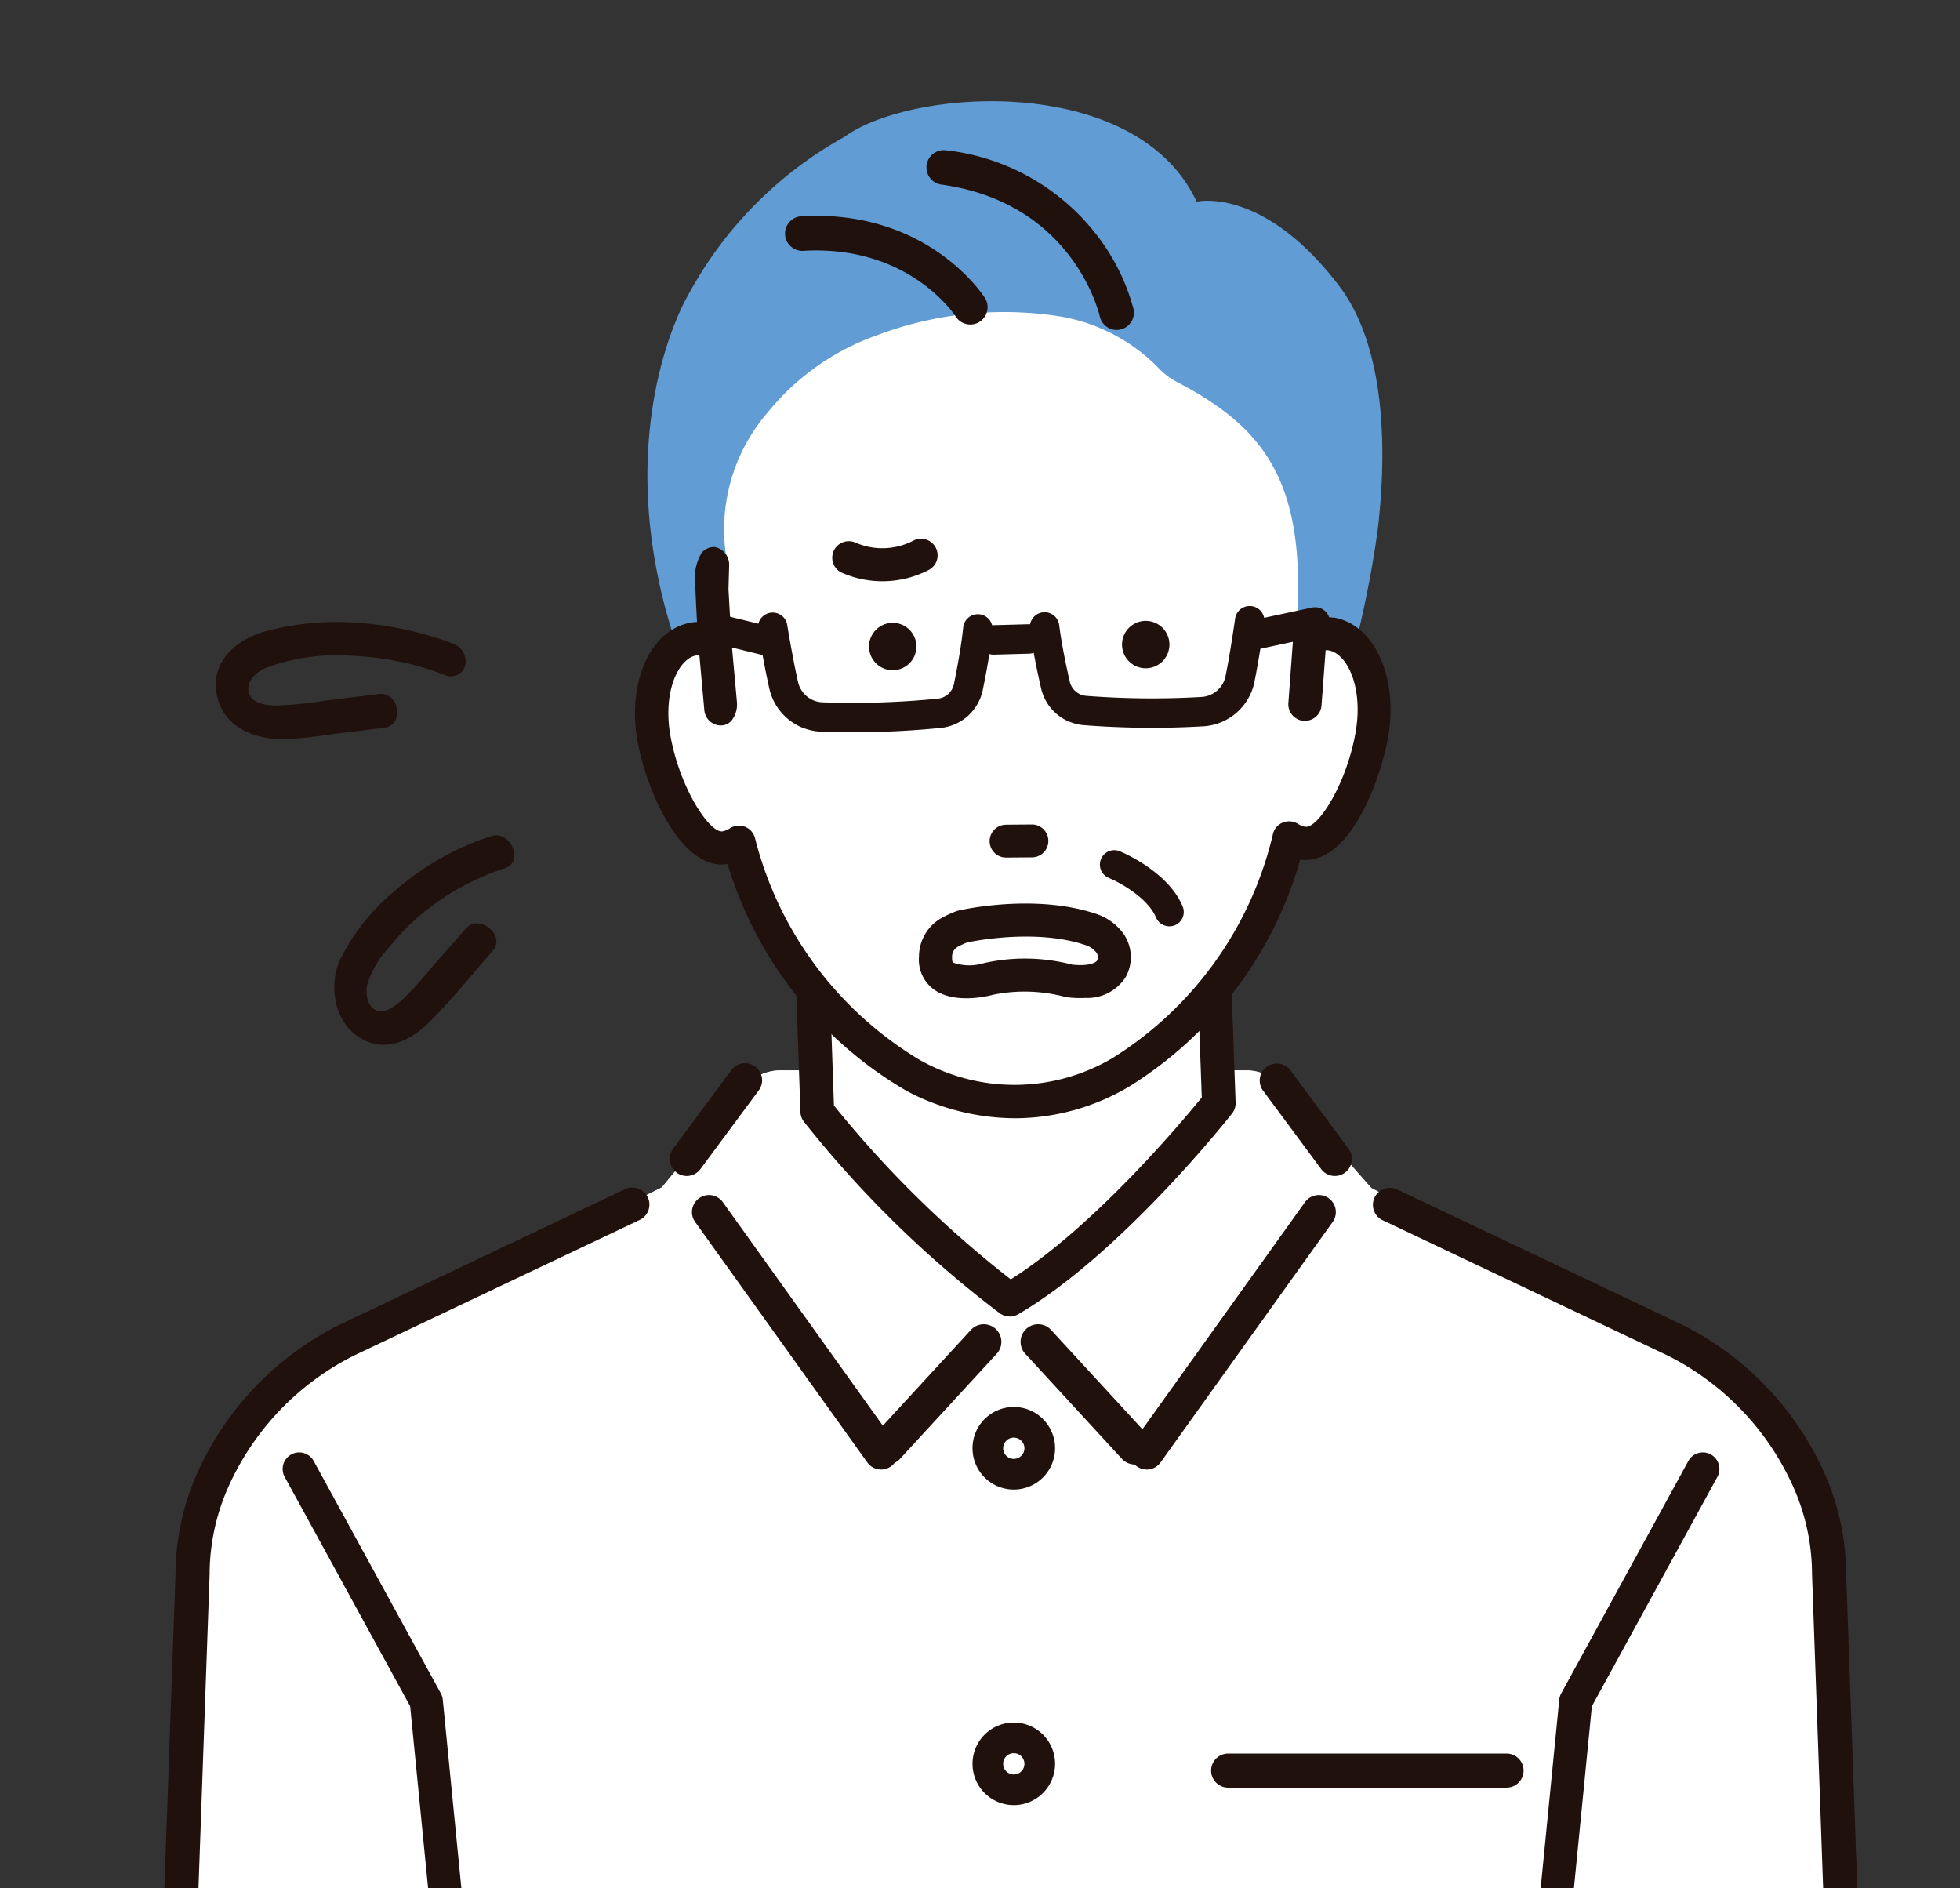 <svg id="Group_151" data-name="Group 151" xmlns="http://www.w3.org/2000/svg" xmlns:xlink="http://www.w3.org/1999/xlink" width="136.578" height="131.554" viewBox="0 0 136.578 131.554">
  <rect x="0" y="0" width="136.578" height="131.554" fill="#333333" stroke="none"/>
  <defs>
    <clipPath id="clip-path">
      <rect id="Rectangle_283" data-name="Rectangle 283" width="136.578" height="131.554" fill="none"/>
    </clipPath>
  </defs>
  <g id="Group_118" data-name="Group 118" clip-path="url(#clip-path)">
    <path id="Path_663" data-name="Path 663" d="M61.256,138.511l-5.718,6.948L32,157.209c-8.338,3.538-8.751,13.127-8.751,13.127l-2.642,52.607a1.2,1.2,0,0,0,.008.156c-.009.125-.011.159,0,0a3.709,3.709,0,0,0,.1-.834c0,.156-.01.427-.026.854-.018.319-.039.686-.064,1.108h117.62c-.024-.422-.046-.789-.064-1.108-.017-.427-.024-.7-.026-.854a3.653,3.653,0,0,0,.1.834c.011.157.009.123,0,0a1.368,1.368,0,0,0,.007-.156l-2.642-52.607s-.412-9.589-8.751-13.127l-21.9-11.708-6.243-7.076a3.3,3.3,0,0,0-2.48-1.119H63.809a3.3,3.3,0,0,0-2.552,1.205" transform="translate(-9.416 -62.724)" fill="#fff"/>
    <path id="Path_664" data-name="Path 664" d="M61.256,138.511l-5.718,6.948L32,157.209c-8.338,3.538-8.751,13.127-8.751,13.127l-2.642,52.607a1.2,1.2,0,0,0,.008.156c-.009.125-.011.159,0,0a3.709,3.709,0,0,0,.1-.834c0,.156-.01.427-.026.854-.018.319-.039.686-.064,1.108h117.62c-.024-.422-.046-.789-.064-1.108-.017-.427-.024-.7-.026-.854a3.653,3.653,0,0,0,.1.834c.011.157.009.123,0,0a1.368,1.368,0,0,0,.007-.156l-2.642-52.607s-.412-9.589-8.751-13.127l-21.9-11.708-6.243-7.076a3.3,3.3,0,0,0-2.48-1.119H63.809a3.3,3.3,0,0,0-2.552,1.205" transform="translate(-9.416 -62.724)" fill="#fff"/>
    <path id="Path_665" data-name="Path 665" d="M104.354,128.352l-.583-16.9h27.98l.583,16.322s-7.578,9.618-14.573,13.7a75.272,75.272,0,0,1-13.407-13.116" transform="translate(-47.404 -50.911)" fill="#fff"/>
    <path id="Path_666" data-name="Path 666" d="M116.773,141.655a1.171,1.171,0,0,1-.693-.227,75.686,75.686,0,0,1-13.645-13.347,1.177,1.177,0,0,1-.243-.675l-.583-16.9a1.174,1.174,0,0,1,1.173-1.214h27.98a1.173,1.173,0,0,1,1.173,1.131l.583,16.322a1.173,1.173,0,0,1-.251.769c-.315.4-7.8,9.841-14.9,13.986a1.167,1.167,0,0,1-.592.16m-12.247-14.709a75,75,0,0,0,12.322,12.117c5.813-3.668,11.97-11.03,13.31-12.677l-.527-14.752H104Z" transform="translate(-46.417 -49.924)" fill="#21110d"/>
    <path id="Path_667" data-name="Path 667" d="M50.544,248.189a1.154,1.154,0,0,1-1.147-1.04L45.143,204,36.4,188.019a1.153,1.153,0,1,1,2.023-1.107L47.28,203.1a1.156,1.156,0,0,1,.136.441l4.277,43.379a1.154,1.154,0,0,1-1.035,1.261c-.039,0-.077.005-.115.005" transform="translate(-16.562 -85.11)" fill="#21110d"/>
    <path id="Path_668" data-name="Path 668" d="M193.3,248.189c-.038,0-.076,0-.115-.005a1.154,1.154,0,0,1-1.035-1.261l4.277-43.379a1.148,1.148,0,0,1,.136-.441l8.859-16.191a1.153,1.153,0,0,1,2.024,1.107L198.7,204l-4.254,43.145a1.154,1.154,0,0,1-1.147,1.04" transform="translate(-87.775 -85.11)" fill="#21110d"/>
    <path id="Path_669" data-name="Path 669" d="M100.259,86.742a3.912,3.912,0,0,1-2.338-2.768c-.412-1.84-.775-4.078-.79-4.172a1.039,1.039,0,0,1,2.051-.331c0,.022.368,2.271.766,4.049a1.836,1.836,0,0,0,1.74,1.435,60.156,60.156,0,0,0,8.126-.26,1.293,1.293,0,0,0,1.124-1.027c.227-1.1.525-2.694.658-4.023a1.039,1.039,0,1,1,2.067.206c-.141,1.417-.454,3.085-.69,4.235a3.366,3.366,0,0,1-2.926,2.672,62.321,62.321,0,0,1-8.42.272,3.907,3.907,0,0,1-1.368-.29" transform="translate(-44.365 -35.904)" fill="#231815"/>
    <path id="Path_670" data-name="Path 670" d="M89.949,80.687a1.039,1.039,0,0,1,.642-1.97l4.256,1.043a1.039,1.039,0,0,1-.495,2.017L90.1,80.735a1.014,1.014,0,0,1-.147-.048" transform="translate(-40.796 -35.946)" fill="#231815"/>
    <path id="Path_671" data-name="Path 671" d="M135.214,85.945a3.364,3.364,0,0,1-2.007-2.368c-.263-1.146-.612-2.807-.785-4.219a1.039,1.039,0,0,1,2.062-.252c.162,1.324.5,2.91.747,4.007a1.293,1.293,0,0,0,1.147,1,60.121,60.121,0,0,0,8.129.079,1.837,1.837,0,0,0,1.708-1.474c.358-1.787.673-4.042.676-4.065a1.039,1.039,0,1,1,2.058.285c-.013.095-.326,2.339-.7,4.188a3.914,3.914,0,0,1-3.637,3.139,62.274,62.274,0,0,1-8.425-.085,3.368,3.368,0,0,1-.977-.238" transform="translate(-60.489 -35.521)" fill="#231815"/>
    <path id="Path_672" data-name="Path 672" d="M159.718,80.943a1.039,1.039,0,0,1,.175-1.977l4.6-.983a1.039,1.039,0,0,1,.434,2.032l-4.6.983a1.034,1.034,0,0,1-.609-.054" transform="translate(-72.666 -35.614)" fill="#231815"/>
    <path id="Path_673" data-name="Path 673" d="M126.438,82.233a1.039,1.039,0,0,1,.364-2l2.479-.067a1.038,1.038,0,0,1,.056,2.076l-2.479.068a1.036,1.036,0,0,1-.421-.077" transform="translate(-57.464 -36.621)" fill="#231815"/>
    <path id="Path_674" data-name="Path 674" d="M112.774,179.672a1.224,1.224,0,0,1-.9-2.052l6.709-7.293a1.224,1.224,0,1,1,1.8,1.657l-6.709,7.293a1.222,1.222,0,0,1-.9.395" transform="translate(-50.958 -77.627)" fill="#21110d"/>
    <path id="Path_675" data-name="Path 675" d="M138.912,179.672a1.221,1.221,0,0,1-.9-.395l-6.71-7.293a1.224,1.224,0,1,1,1.8-1.657l6.709,7.293a1.224,1.224,0,0,1-.9,2.052" transform="translate(-59.833 -77.628)" fill="#21110d"/>
    <path id="Path_676" data-name="Path 676" d="M101.967,172.447a1.186,1.186,0,0,1-.966-.5L89.03,155.228a1.187,1.187,0,1,1,1.929-1.382l11.972,16.723a1.187,1.187,0,0,1-.964,1.878" transform="translate(-40.569 -70.053)" fill="#21110d"/>
    <path id="Path_677" data-name="Path 677" d="M146.11,172.447a1.187,1.187,0,0,1-.964-1.878l11.971-16.723a1.187,1.187,0,1,1,1.929,1.382L147.076,171.95a1.186,1.186,0,0,1-.966.5" transform="translate(-66.204 -70.053)" fill="#21110d"/>
    <path id="Path_678" data-name="Path 678" d="M127.635,186.236a2.877,2.877,0,1,1,2.877-2.877,2.88,2.88,0,0,1-2.877,2.877m0-3.618a.741.741,0,1,0,.741.741.742.742,0,0,0-.741-.741" transform="translate(-56.991 -82.447)" fill="#21110d"/>
    <path id="Path_679" data-name="Path 679" d="M127.635,226.716a2.877,2.877,0,1,1,2.877-2.877,2.88,2.88,0,0,1-2.877,2.877m0-3.618a.741.741,0,1,0,.741.741.742.742,0,0,0-.741-.741" transform="translate(-56.991 -100.939)" fill="#21110d"/>
    <path id="Path_680" data-name="Path 680" d="M20.335,232.114l-.084,0a1.187,1.187,0,0,1-1.1-1.267l1.831-51.7a17.374,17.374,0,0,1,1.519-6.928A21.21,21.21,0,0,1,32.408,161.9l19.871-9.434a1.187,1.187,0,1,1,1.018,2.144l-19.844,9.42a18.815,18.815,0,0,0-8.779,9.139,15,15,0,0,0-1.32,6.02c0,.028,0,.055,0,.083L21.517,231.01a1.187,1.187,0,0,1-1.183,1.1" transform="translate(-8.746 -69.596)" fill="#21110d"/>
    <path id="Path_681" data-name="Path 681" d="M87.1,144.259a1.187,1.187,0,0,1-.952-1.894l4.048-5.463a1.187,1.187,0,1,1,1.907,1.413l-4.049,5.463a1.184,1.184,0,0,1-.954.481" transform="translate(-39.246 -62.32)" fill="#21110d"/>
    <path id="Path_682" data-name="Path 682" d="M209.715,232.113a1.187,1.187,0,0,1-1.183-1.1L206.7,179.27c0-.028,0-.055,0-.083a15.006,15.006,0,0,0-1.32-6.02,18.829,18.829,0,0,0-8.807-9.152l-19.816-9.407a1.187,1.187,0,0,1,1.018-2.144l19.844,9.42a21.231,21.231,0,0,1,9.937,10.332,17.387,17.387,0,0,1,1.518,6.928l1.831,51.7a1.187,1.187,0,0,1-1.1,1.267l-.084,0" transform="translate(-80.434 -69.596)" fill="#21110d"/>
    <path id="Path_683" data-name="Path 683" d="M166.841,144.259a1.184,1.184,0,0,1-.954-.481l-4.048-5.463a1.186,1.186,0,1,1,1.907-1.413l4.048,5.463a1.187,1.187,0,0,1-.952,1.894" transform="translate(-73.824 -62.32)" fill="#21110d"/>
    <path id="Path_684" data-name="Path 684" d="M134.026,42.09c.473-4.548.562-11.847-2.765-16.227-5.309-6.989-9.933-5.875-9.933-5.875-4.186-8.958-19.841-7.943-24.543-4.518A27.507,27.507,0,0,0,85.871,26.534s-6.489,10.8.237,27.092l2.7-.246,41.667.052h0c.632,4.456,3.092-6.881,3.556-11.341" transform="translate(-37.941 -5.934)" fill="#619cd4"/>
    <path id="Path_685" data-name="Path 685" d="M122,88.063a26.951,26.951,0,0,0,5.863-11.4,2.555,2.555,0,0,0,.941.365c2.14.342,4.306-4.252,4.861-7.7s-.733-6.526-2.871-6.87a7.417,7.417,0,0,0-2.493.233c.963-10.756-2.121-14.605-8.382-17.856a5.11,5.11,0,0,1-1.234-.977,12.457,12.457,0,0,0-6.875-3.541,25.068,25.068,0,0,0-12.644,1.309,17.184,17.184,0,0,0-7.642,5.38,12.477,12.477,0,0,0-2.8,10.637l-.959,4.481c-4.412.362-4.533,5.759-4.533,5.759.409,10.462,6.287,9.434,6.287,9.434,1.35,5.222,5.642,10.42,5.642,10.42,9.627,10.456,17.785,7.285,22.112,4.065Z" transform="translate(-38.019 -18.281)" fill="#fff"/>
    <path id="Path_686" data-name="Path 686" d="M130.152,75.1h0c-.109-.017-.4-.035-.629-.046a2.243,2.243,0,0,0-2.175,1.367.138.138,0,0,0-.011.044L127,81.05a1.157,1.157,0,0,0,1.067,1.239c.033,0,.065,0,.1,0a1.162,1.162,0,0,0,1.143-1.071l.287-3.852a1.14,1.14,0,0,1,.2.011c1.293.21,2.4,2.536,1.913,5.545-.589,3.666-2.634,6.881-3.532,6.744a1.419,1.419,0,0,1-.518-.206,1.172,1.172,0,0,0-1.425.158,1.15,1.15,0,0,0-.314.576,25.182,25.182,0,0,1-11.169,15.586,13.424,13.424,0,0,1-13.465.119A25.208,25.208,0,0,1,89.845,90.5a1.2,1.2,0,0,0-.323-.584,1.161,1.161,0,0,0-1.435-.144,1.383,1.383,0,0,1-.51.213c-.9.154-2.994-3.026-3.642-6.686-.529-3,.536-5.346,1.822-5.574a1.181,1.181,0,0,1,.2-.015l.347,3.846a1.162,1.162,0,0,0,1.16,1.053.967.967,0,0,0,.845-.5,1.816,1.816,0,0,0,.264-1.146l-.387-4.286-.2-3.563.047-1.706a1.251,1.251,0,0,0-1.014-1.234,1.147,1.147,0,0,0-.9.4,3.508,3.508,0,0,0-.442,2.331c0,.184.038,1.02.115,2.491a3.7,3.7,0,0,0-.446.05c-2.8.5-4.429,4.122-3.7,8.254.576,3.256,3,9.086,6.279,8.568a27.4,27.4,0,0,0,12.129,15.6,12.4,12.4,0,0,0,1.8.889,16.273,16.273,0,0,0,6.224,1.22,15.632,15.632,0,0,0,7.84-2.216,27.435,27.435,0,0,0,11.91-15.808,2.647,2.647,0,0,0,.4.027c3.257-.027,5.31-5.981,5.747-8.694.663-4.143-1.02-7.743-3.832-8.2" transform="translate(-37.223 -32.06)" fill="#21110d"/>
    <path id="Path_687" data-name="Path 687" d="M131.622,31.692a1.2,1.2,0,0,1-.72-.851c-.077-.33-1.932-7.94-11.067-9.188a1.206,1.206,0,0,1,.326-2.389A15.433,15.433,0,0,1,130.8,25.316a14.512,14.512,0,0,1,2.45,5,1.206,1.206,0,0,1-1.632,1.379" transform="translate(-54.266 -8.795)" fill="#21110d"/>
    <path id="Path_688" data-name="Path 688" d="M113.163,35.168a1.2,1.2,0,0,1-.557-.464c-.143-.219-3.354-5-10.619-4.58a1.206,1.206,0,1,1-.14-2.408c8.734-.506,12.627,5.434,12.789,5.687a1.206,1.206,0,0,1-1.474,1.764" transform="translate(-46.007 -12.647)" fill="#21110d"/>
    <path id="Path_689" data-name="Path 689" d="M145.556,114.285a1,1,0,0,1-.546-.542c-.58-1.383-2.568-2.455-3.285-2.751a1,1,0,0,1,.763-1.859c.136.056,3.353,1.395,4.375,3.833a1,1,0,0,1-1.307,1.319" transform="translate(-64.458 -49.82)" fill="#21110d"/>
    <path id="Path_690" data-name="Path 690" d="M100.33,86.576a3.865,3.865,0,0,1-2.31-2.736c-.407-1.819-.766-4.03-.781-4.123a1.027,1.027,0,0,1,2.027-.327c0,.022.363,2.244.757,4a1.815,1.815,0,0,0,1.72,1.418,59.405,59.405,0,0,0,8.031-.256,1.279,1.279,0,0,0,1.111-1.015c.224-1.089.519-2.663.65-3.976a1.027,1.027,0,0,1,2.043.2c-.14,1.4-.448,3.049-.682,4.186a3.329,3.329,0,0,1-2.891,2.641,61.529,61.529,0,0,1-8.323.268,3.856,3.856,0,0,1-1.353-.286" transform="translate(-44.414 -35.872)" fill="#21110d"/>
    <path id="Path_691" data-name="Path 691" d="M90.141,80.591a1.027,1.027,0,0,1,.634-1.947l4.207,1.032a1.027,1.027,0,1,1-.489,1.994l-4.206-1.032a1.057,1.057,0,0,1-.146-.047" transform="translate(-40.887 -35.912)" fill="#21110d"/>
    <path id="Path_692" data-name="Path 692" d="M134.877,85.789a3.325,3.325,0,0,1-1.983-2.341c-.26-1.133-.605-2.775-.776-4.17a1.027,1.027,0,0,1,2.038-.25c.16,1.309.49,2.876.739,3.961a1.279,1.279,0,0,0,1.134.99,59.6,59.6,0,0,0,8.034.078,1.817,1.817,0,0,0,1.688-1.457c.354-1.765.665-4,.668-4.017a1.027,1.027,0,0,1,2.034.282c-.013.093-.322,2.312-.689,4.139a3.868,3.868,0,0,1-3.594,3.1,61.526,61.526,0,0,1-8.327-.084,3.359,3.359,0,0,1-.965-.235" transform="translate(-60.35 -35.494)" fill="#21110d"/>
    <path id="Path_693" data-name="Path 693" d="M159.095,80.845a1.027,1.027,0,0,1,.173-1.954l4.546-.971a1.026,1.026,0,0,1,.429,2.008L159.7,80.9a1.019,1.019,0,0,1-.6-.053" transform="translate(-72.385 -35.585)" fill="#21110d"/>
    <path id="Path_694" data-name="Path 694" d="M126.2,82.12a1.027,1.027,0,0,1,.36-1.977l2.45-.067a1.026,1.026,0,1,1,.056,2.052l-2.45.067a1.031,1.031,0,0,1-.416-.076" transform="translate(-57.36 -36.58)" fill="#21110d"/>
    <path id="Path_695" data-name="Path 695" d="M175.95,227.315H156.618a1.187,1.187,0,1,1,0-2.373H175.95a1.187,1.187,0,1,1,0,2.373" transform="translate(-71.003 -102.757)" fill="#21110d"/>
    <path id="Path_696" data-name="Path 696" d="M143.938,81.307a1.652,1.652,0,1,0,1.639-1.664,1.653,1.653,0,0,0-1.639,1.664" transform="translate(-65.753 -36.382)" fill="#21110d"/>
    <path id="Path_697" data-name="Path 697" d="M111.484,81.559a1.651,1.651,0,1,0,1.638-1.664,1.652,1.652,0,0,0-1.638,1.664" transform="translate(-50.928 -36.497)" fill="#21110d"/>
    <path id="Path_698" data-name="Path 698" d="M130.06,108.03a1,1,0,0,0-.016-2.01l-1.835.015a1,1,0,0,0,.016,2.01Z" transform="translate(-58.112 -48.432)" fill="#21110d"/>
    <path id="Path_699" data-name="Path 699" d="M127.665,107.982a1.146,1.146,0,0,1,.425-2.206l1.835-.015a1.146,1.146,0,0,1,.018,2.291l-1.835.014a1.14,1.14,0,0,1-.443-.085m2.6-1.876a.856.856,0,0,0-.334-.064l-1.835.014a.865.865,0,1,0,.014,1.729l1.835-.015a.864.864,0,0,0,.6-1.48.869.869,0,0,0-.279-.185m-.319,1.806h0Z" transform="translate(-57.995 -48.313)" fill="#21110d"/>
    <path id="Path_700" data-name="Path 700" d="M112.949,69.109a1.154,1.154,0,0,1,.546,2.172,7.025,7.025,0,0,1-6.1.18,1.153,1.153,0,0,1,1.02-2.068,4.676,4.676,0,0,0,3.991-.147,1.152,1.152,0,0,1,.538-.136" transform="translate(-48.77 -31.57)" fill="#21110d"/>
    <path id="Path_701" data-name="Path 701" d="M129.506,122.479a7.427,7.427,0,0,1-1.281-.045,1.118,1.118,0,0,1-.169-.033,11.009,11.009,0,0,0-5.009-.144l-.053.015c-.453.118-2.783.651-4.169-.463a2.567,2.567,0,0,1-.935-2.205,3.1,3.1,0,0,1,1.654-2.742,8.207,8.207,0,0,1,.952-.429,1.157,1.157,0,0,1,.146-.044c.218-.051,5.41-1.228,9.7.269a3.82,3.82,0,0,1,1.788,1.333,2.859,2.859,0,0,1,.175,3.015,3.165,3.165,0,0,1-2.794,1.474m-.942-2.322c1.153.121,1.635-.124,1.737-.291a.577.577,0,0,0-.019-.5,1.525,1.525,0,0,0-.7-.539c-3.4-1.187-7.737-.343-8.345-.215a5.723,5.723,0,0,0-.607.279.8.8,0,0,0-.437.8c-.009.257.055.31.075.326a3.409,3.409,0,0,0,2.13.037,13.032,13.032,0,0,1,6.171.106" transform="translate(-53.853 -52.945)" fill="#21110d"/>
    <path id="Path_702" data-name="Path 702" d="M43.575,83.459a20.007,20.007,0,0,0-6.212-1.3,14.285,14.285,0,0,0-6.2.831c-.6.269-1.447.938-1.158,1.795.254.753,1.338.82,1.931.825a25.772,25.772,0,0,0,3.351-.339l3.758-.462c1.424-.175,1.8,2.175.378,2.35l-3.623.445a31.536,31.536,0,0,1-3.28.355c-1.9.035-4.186-.673-4.734-2.941C27.2,82.6,29.146,81,31.075,80.459a19.112,19.112,0,0,1,6.139-.636,23.527,23.527,0,0,1,7.133,1.528,1.324,1.324,0,0,1,.684,1.577,1.042,1.042,0,0,1-1.455.532" transform="translate(-12.645 -36.451)" fill="#21110d"/>
    <path id="Path_703" data-name="Path 703" d="M54.773,109.448a17.316,17.316,0,0,0-5.717,3.122,16.32,16.32,0,0,0-2.374,2.417,6.62,6.62,0,0,0-1.506,2.576c-.139.64.024,1.739.861,1.837.629.074,1.26-.5,1.667-.865a25.913,25.913,0,0,0,1.98-2.192l2.38-2.705c.922-1.048,2.8.5,1.869,1.551-1.463,1.662-2.859,3.43-4.429,4.983-1.122,1.111-2.748,2.081-4.472,1.278-2.155-1-2.567-3.76-1.769-5.586a14.824,14.824,0,0,1,4.034-5.006,18.969,18.969,0,0,1,6.534-3.65c1.34-.436,2.289,1.8.941,2.239" transform="translate(-19.591 -48.949)" fill="#21110d"/>
  </g>
</svg>
